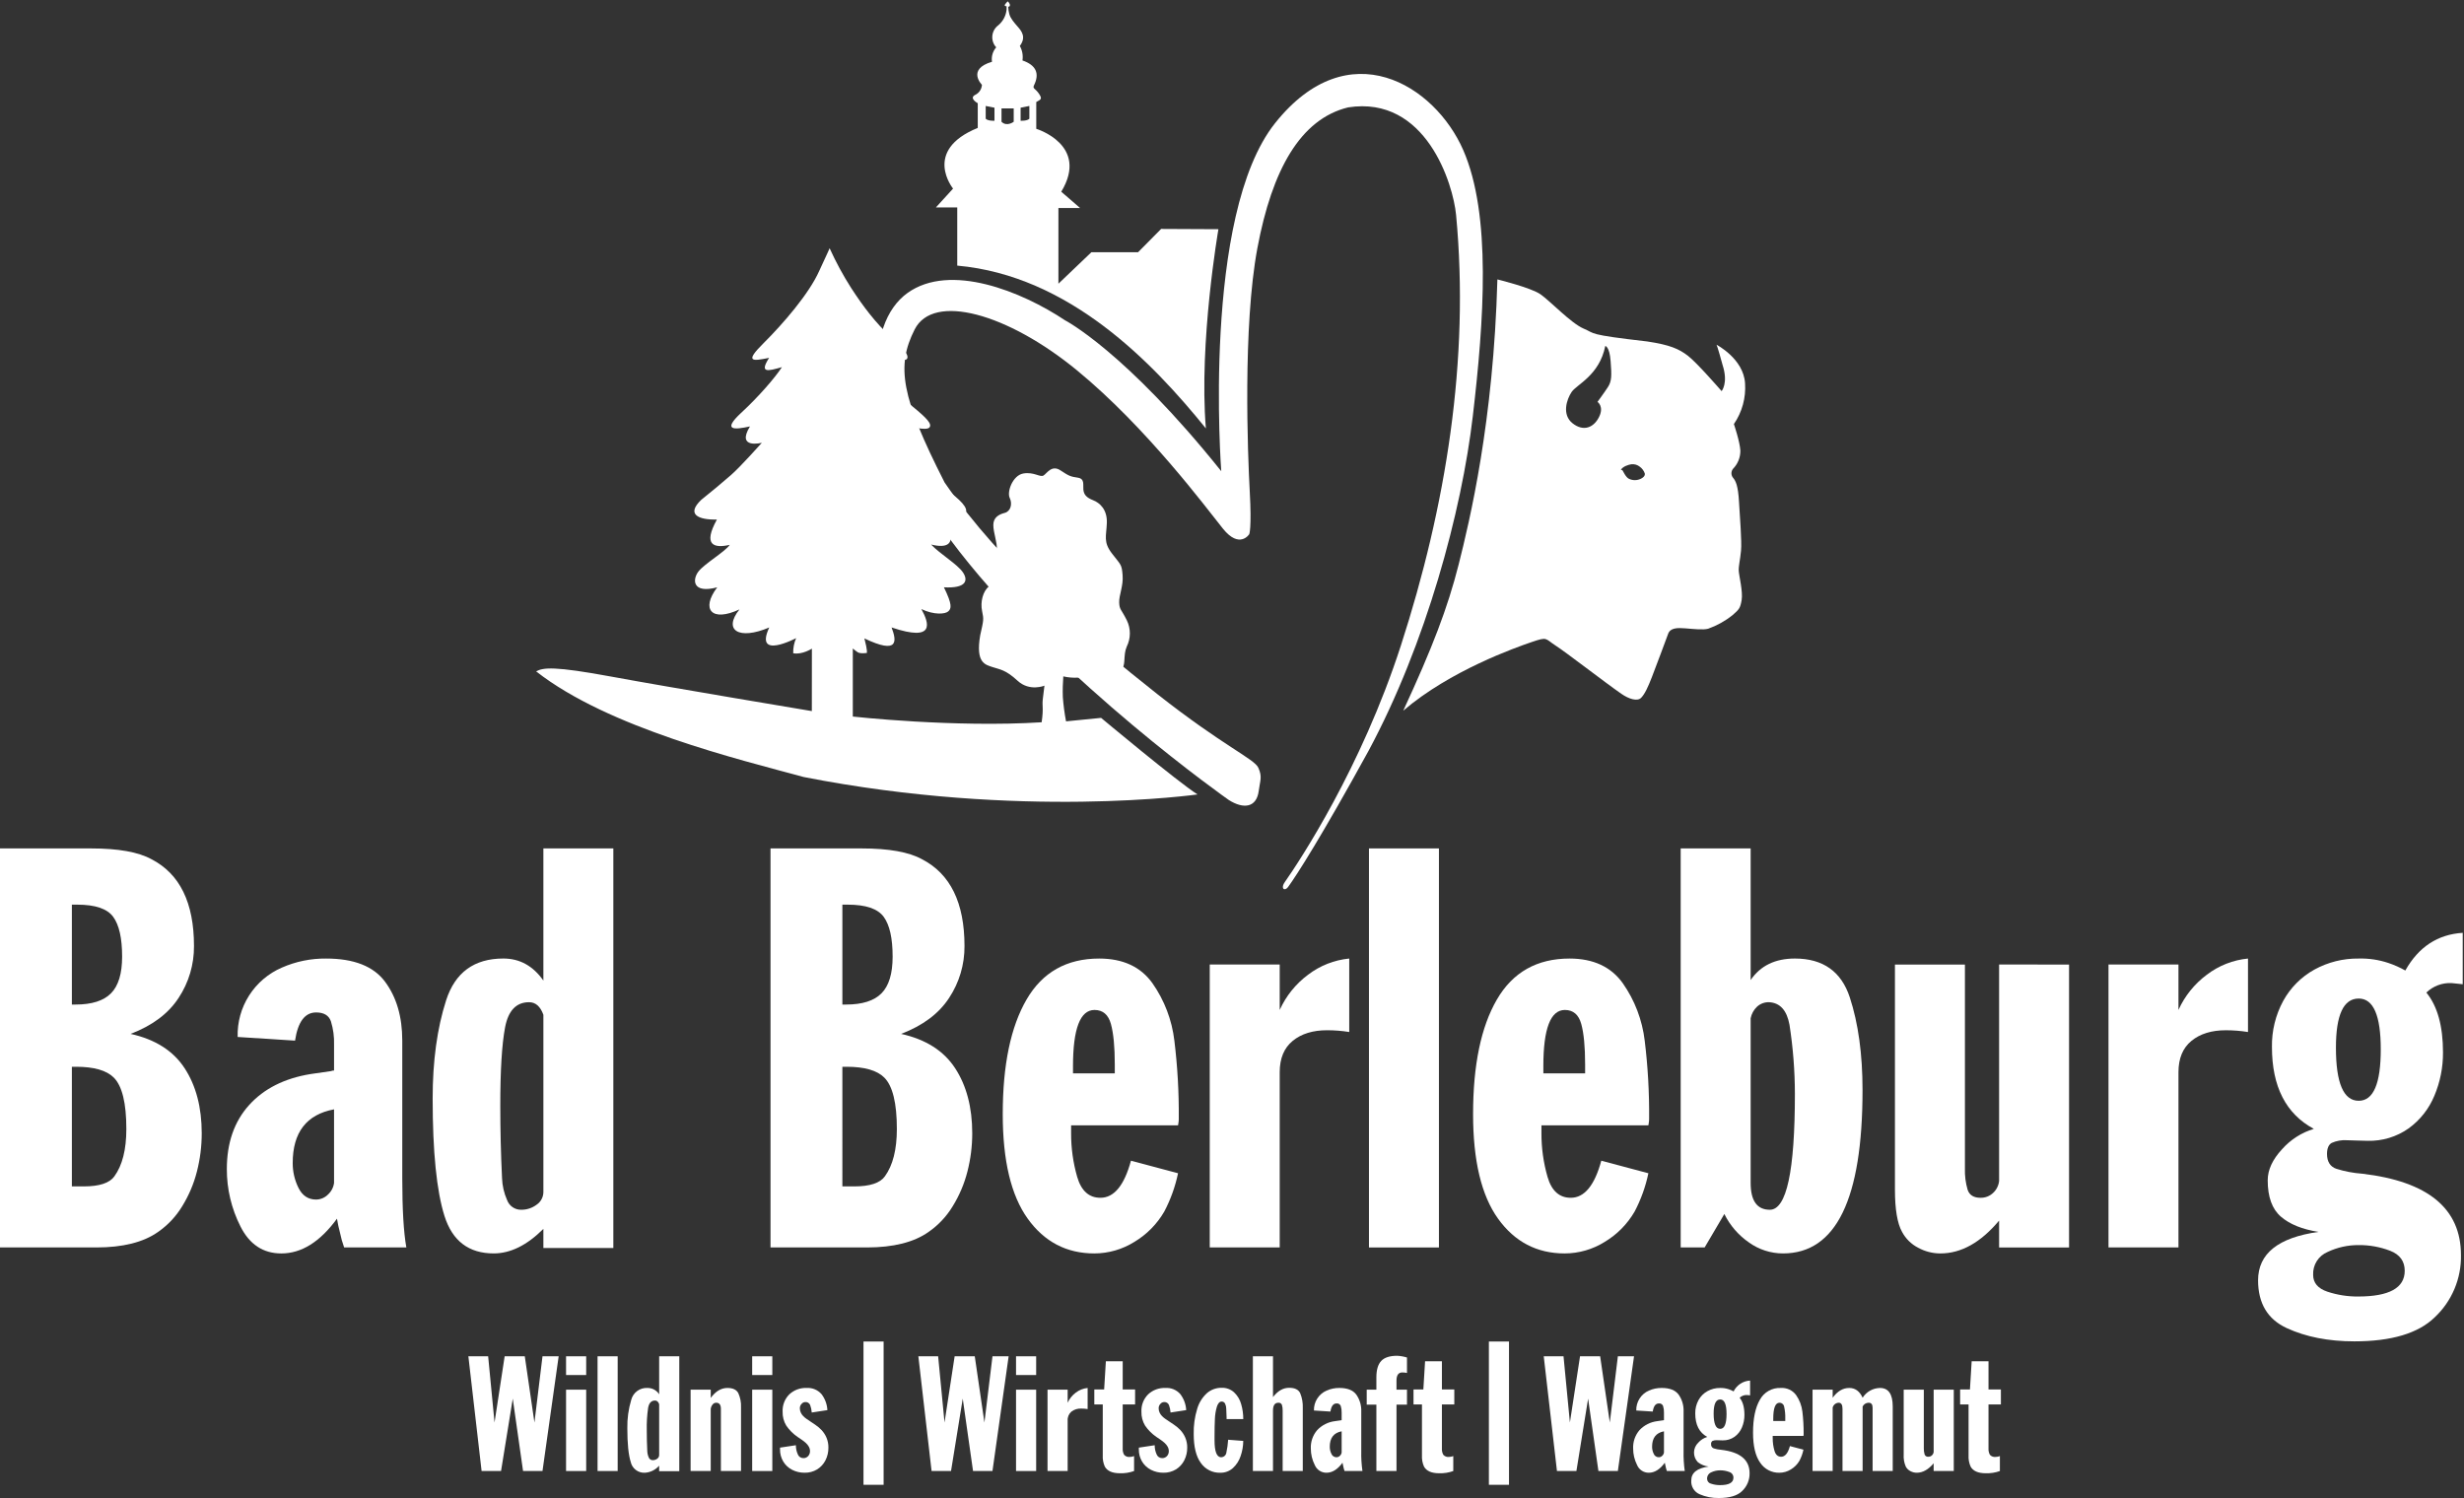 <svg width="906" height="551" viewBox="0 0 906 551" fill="none" xmlns="http://www.w3.org/2000/svg">
<rect x="0" y="0" width="906" height="551" fill="#333333" stroke="none"/>
<g clip-path="url(#clip0_515_52)">
<path d="M462.833 290.82C462.033 296.958 457.327 297.648 451.826 294.181C451.826 294.181 390.48 251.142 352.734 202.772C314.988 154.402 318.068 118.897 333.721 107.71C349.374 96.523 375.661 107.153 391.6 117.777C391.6 117.777 413.688 129.102 449.055 173.277C449.055 173.277 441.829 79.192 468.855 45.269C495.881 11.346 527.568 31.289 538.007 55.15C548.446 79.011 545.647 117.962 541.548 153.005C537.449 188.048 524.398 236.694 503.148 276.205C485.754 307.877 476.776 321.835 473.691 326.072C472.709 327.431 471.971 326.863 471.971 326.863C471.971 326.863 471.148 326.173 472.428 324.346C477.796 316.679 500.515 282.432 515.08 237.439C531.667 186.181 540.428 132.31 535.394 79.013C534.337 67.813 524.394 35.013 495.694 39.489C478.173 43.774 467.734 62.368 462.329 91.278C456.924 120.188 458.788 167.167 459.529 180.778C460.27 194.389 459.343 196.431 459.343 196.431C459.343 196.431 455.801 202.031 449.653 194.382C443.505 186.733 421.682 157.289 396.058 136.226C370.434 115.163 343.17 107.645 336.326 121.131C329.482 134.617 331.292 145.921 347.326 177.423C368.203 207.804 400.82 235.764 425.426 255.15C450.032 274.536 461.212 279.006 462.704 282.361C464.196 285.716 463.33 286.975 462.831 290.819" fill="white"/>
<path d="M404.864 263.98C404.864 263.98 433.015 287.496 440.316 292.131C440.316 292.131 375.29 301.391 295.472 285.717C271.956 279.303 223.672 267.717 197.129 246.873C199.8 245.45 203.723 244.914 224.929 248.832C246.135 252.75 298.508 261.485 298.508 261.485L298.529 238.516C298.529 238.516 294.95 240.842 291.658 240.216C291.601 238.304 291.969 236.404 292.736 234.652C292.736 234.652 277.179 242.882 282.855 230.733C271.668 235.501 265.764 231.758 271.896 224.091C261.675 228.859 257.596 224.091 263.719 215.973C254.464 218.41 254.581 213.073 256.795 210.181C259.009 207.289 266.671 202.854 268.317 200.353C262.583 201.659 258.324 200.581 263.607 191.045C256.795 191.209 252.197 189.165 257.873 183.776C262.02 180.484 265.423 177.585 268.773 174.691C272.123 171.797 280.13 162.819 280.13 162.819C280.13 162.819 270.594 165.262 275.76 156.803C269.85 158.109 265.539 158.337 272.46 151.865C278.879 145.965 285.06 138.804 287.507 135.002C282.229 136.536 279.16 137.275 282.797 131.593C276.606 132.841 273.654 133.239 280.748 126.199C287.842 119.159 297.5 108.03 301.248 99.572C304.54 92.531 305.048 91.284 305.048 91.284C307.333 96.328 309.973 101.204 312.948 105.875C317.488 112.857 322.033 118.82 327.539 123.875C333.045 128.93 334.123 130.687 333.555 131.875C332.987 133.063 327.821 131.705 327.821 131.705C327.821 131.705 334.121 139.372 322.995 135.172C326.802 140.051 330.381 145.272 335.605 149.534C340.829 153.796 342.815 155.953 341.732 157.201C340.649 158.449 334.638 156.861 334.638 156.861C334.638 156.861 340.771 164.921 330.263 162.935C336.114 169.349 343.494 176.618 348.092 180.08C352.69 183.542 356.492 186.839 354.909 188.936C353.326 191.033 347.072 191.036 347.072 191.036C347.072 191.036 355.132 203.354 342.357 200.236C345.766 203.815 352.01 207.452 354.057 210.462C356.104 213.472 355.252 216.419 347.075 215.968C350.255 222.44 349.799 223.805 348.663 224.824C347.527 225.843 343.497 226.188 338.782 223.974C341.623 229.082 344.012 236.181 327.828 230.728C329.697 235.666 330.546 240.828 317.828 234.758C319.081 239.473 318.728 240.099 318.728 240.099C318.728 240.099 316.355 240.499 315.335 239.818C314.716 239.404 314.127 238.948 313.572 238.453V263.493C313.572 263.493 350.93 267.634 383.01 265.593C383.81 259.975 383.068 259.806 383.467 256.793C383.866 253.78 384.035 252.136 384.035 252.136C384.035 252.136 378.582 254.409 374.154 250.32C369.726 246.231 367.74 246.231 365.016 245.32C362.292 244.409 358.655 243.844 360.416 233.62C361.669 227.944 361.781 227.886 361.101 224.647C360.421 221.408 361.382 217.384 363.655 215.621C365.928 213.858 366.889 211.931 365.928 209.605C364.967 207.279 365.471 204.949 366.496 201.821C366.777 199.835 365.243 195.874 365.243 193.06C365.243 190.246 367.287 189.16 369.448 188.595C371.609 188.03 372.342 185.295 371.264 183.084C370.186 180.873 372.342 174.796 376.264 174.116C380.186 173.436 382.45 175.645 383.703 174.854C384.956 174.063 386.708 170.824 389.947 172.98C393.186 175.136 393.696 175.252 396.303 175.651C398.91 176.05 398.177 178.205 398.347 180.021C398.517 181.837 399.43 182.973 401.926 183.939C404.422 184.905 407.151 187.401 406.981 192.286C406.811 197.171 405.563 199.268 408.908 203.586C412.253 207.904 412.434 207.504 412.773 211.476C413.112 215.448 411.408 218.862 411.52 221.585C411.632 224.308 412.258 223.91 414.361 228.169C415.083 229.667 415.452 231.31 415.442 232.973C415.432 234.635 415.043 236.274 414.303 237.763C413.565 239.526 413.565 240.774 413.395 243.216C413.225 245.658 412.317 247.474 409.365 247.474C406.413 247.474 406.641 246.168 403.291 247.134C399.941 248.1 399.542 249.008 396.42 249.178C394.591 249.288 392.757 249.134 390.972 248.721C390.77 251.254 390.711 253.796 390.797 256.335C391.024 259.328 391.418 262.306 391.978 265.255L404.864 263.98Z" fill="white"/>
<path d="M596.172 255.14C589.896 250.765 575.948 239.949 571.992 237.395C568.036 234.841 569.125 234.061 563.237 236.078C557.349 238.095 533.249 246.538 515.966 261.336C526.585 238.399 532.319 223.521 536.344 207.561C540.369 191.601 549.167 155.087 550.584 102.751C550.584 102.751 562.897 105.756 566.438 108.225C569.979 110.694 577.71 118.897 582.238 120.809C586.766 122.721 583.401 122.997 605.674 125.561C614.015 126.82 617.281 128.261 620.636 130.823C623.991 133.385 633.029 143.823 633.029 143.823C633.029 143.823 635.546 140.887 633.401 134.271C631.49 127.278 631.166 126.771 631.166 126.771C631.166 126.771 641.09 131.895 641.647 140.937C642.011 146.256 640.566 151.542 637.547 155.937C637.547 155.937 639.74 162.367 639.926 165.723C639.945 168.214 638.973 170.611 637.226 172.387C636.832 172.871 636.625 173.48 636.642 174.104C636.658 174.727 636.897 175.324 637.316 175.787C638.203 176.86 639.089 178.633 639.416 184.41C639.743 190.187 640.488 198.995 640.165 202.489C639.842 205.983 639.23 208.128 639.326 209.901C639.422 211.674 640.908 217.632 640.399 220.615C639.89 223.598 639.512 224.066 637.043 226.206C634.36 228.356 631.336 230.041 628.096 231.191C626.227 231.706 622.596 231.291 619.659 231.053C616.722 230.815 614.159 230.867 613.367 233.06C612.575 235.253 608.849 245.219 607.404 248.946C605.959 252.673 604.797 255.19 603.443 256.592C602.089 257.994 599.01 257.107 596.18 255.137M595.968 172.786C596.084 172.756 596.207 172.76 596.322 172.796C596.436 172.833 596.538 172.901 596.616 172.993C596.828 173.306 597.789 175.542 599.011 176.093C599.674 176.398 600.394 176.556 601.124 176.556C601.853 176.556 602.574 176.398 603.237 176.093C604.692 175.393 604.867 174.659 604.793 174.134C604.457 173.13 603.817 172.256 602.961 171.634C602.524 171.278 602.02 171.014 601.479 170.858C600.938 170.702 600.371 170.657 599.812 170.726C598.819 170.864 596.685 171.512 595.968 172.791M577.884 144.13C575.999 146.93 574.247 152.519 578.234 155.663C582.221 158.807 585.991 157.272 587.95 153.363C589.909 149.454 587.387 147.772 587.387 147.772C587.387 147.772 589.835 144.485 591.231 142.319C592.627 140.153 592.631 138.124 592.213 132.741C591.795 127.358 590.254 127.219 590.254 127.219C588.088 138.056 579.773 141.337 577.883 144.135" fill="white"/>
<path d="M448.009 84.284C448.009 84.284 440.777 125.836 443.395 157.54C423.845 133.376 393.22 101.365 351.975 97.67V76.277H344.128L350.436 69.353C350.436 69.353 339.047 55.346 359.515 47.037V37.958C359.515 37.958 356.133 36.11 358.596 34.878C359.299 34.537 359.897 34.014 360.329 33.363C360.761 32.712 361.012 31.958 361.054 31.178C361.054 31.178 355.362 25.486 364.754 22.715C364.608 21.771 364.671 20.806 364.938 19.889C365.205 18.971 365.67 18.124 366.299 17.405C365.779 16.841 365.384 16.174 365.139 15.447C364.893 14.721 364.803 13.951 364.874 13.187C364.945 12.424 365.176 11.684 365.551 11.015C365.927 10.346 366.438 9.763 367.053 9.305C368.798 7.853 369.899 5.771 370.117 3.512V2.296C370.117 2.296 369.108 2.338 369.528 1.664C369.812 1.231 370.152 0.837 370.537 0.491C370.87 0.775 371.129 1.135 371.291 1.542C371.418 2.042 371.291 2.381 370.999 2.423L370.707 2.466C370.74 3.387 370.881 4.301 371.126 5.19C371.545 6.79 372.931 8.344 374.275 9.89C375.619 11.436 377.424 13.665 374.987 16.899C375.898 18.517 376.238 20.395 375.953 22.23C380.992 23.95 382.33 27.056 380.19 31.378C379.606 32.678 380.609 32.387 382.038 34.484C383.467 36.581 382.5 36.624 381.029 37.51V47.37C381.029 47.37 400.629 53.29 390.22 70.499L397.149 76.499H389.174V104.326L401.301 92.746H418.462L426.941 84.182L448.009 84.284ZM362.441 43.666C363.317 44.537 365.664 44.404 365.664 44.404V39.604C364.289 39.338 362.441 38.967 362.441 38.967V43.666ZM378.492 38.966C378.492 38.966 376.644 39.337 375.274 39.603V44.403C375.274 44.403 377.621 44.536 378.492 43.665V38.966ZM368.25 44.775C370.204 46.729 372.737 44.775 372.737 44.775V39.866H368.25V44.775Z" fill="white"/>
<path d="M0 458.713V311.984H33.44C43.475 311.984 50.895 313.308 55.698 315.956C66.115 321.329 71.326 331.963 71.329 347.856C71.384 354.652 69.409 361.309 65.658 366.976C61.883 372.742 56.001 377.145 48.014 380.186C57.081 382.193 63.705 386.401 67.888 392.812C72.071 399.223 74.166 407.189 74.175 416.712C74.179 421.468 73.584 426.205 72.402 430.812C71.255 435.326 69.423 439.638 66.97 443.597C64.712 447.328 61.69 450.54 58.103 453.021C52.73 456.818 45.169 458.715 35.421 458.713H0ZM26.426 369.396H27.769C33.748 369.396 38.098 368.017 40.82 365.26C43.542 362.503 44.903 358.009 44.903 351.779C44.903 345.014 43.811 340.137 41.627 337.146C39.443 334.155 35.036 332.66 28.407 332.66H26.426V369.396ZM26.426 436.264H30.833C36.557 436.264 40.298 435.029 42.057 432.558C44.99 428.513 46.457 422.713 46.457 415.158C46.457 405.633 44.917 399.33 41.838 396.251C39.189 393.602 34.569 392.276 27.98 392.274H26.426V436.264Z" fill="white"/>
<path d="M149.416 458.713H126.537C125.896 456.937 125.384 455.116 125.006 453.266C124.552 451.576 124.185 449.864 123.906 448.137C117.678 456.659 110.857 460.919 103.443 460.917C96.748 460.917 91.736 457.599 88.406 450.962C85.101 444.432 83.387 437.213 83.406 429.894C83.406 420.267 86.128 412.43 91.572 406.383C97.016 400.336 104.572 396.523 114.238 394.946L121.703 393.874C122.057 393.715 122.442 393.641 122.829 393.656V384.156C122.924 381.241 122.533 378.331 121.672 375.544C120.902 373.378 119.086 372.297 116.224 372.3C112.104 372.3 109.526 375.755 108.488 382.664L87.383 381.315C87.227 375.926 88.692 370.615 91.589 366.069C94.485 361.522 98.68 357.95 103.63 355.815C108.764 353.555 114.322 352.418 119.93 352.481C130.135 352.481 137.349 355.318 141.572 360.992C145.796 366.666 147.909 373.873 147.912 382.612V433.201C147.912 444.627 148.412 453.131 149.412 458.713M122.827 407.932C112.694 409.827 107.627 416.411 107.627 427.684C107.614 430.849 108.341 433.973 109.751 436.806C111.163 439.668 113.321 441.101 116.223 441.106C117.857 441.095 119.421 440.439 120.572 439.28C121.813 438.161 122.613 436.636 122.829 434.98L122.827 407.932Z" fill="white"/>
<path d="M225.523 458.925H199.799V451.885C193.783 457.901 187.696 460.91 181.539 460.911C172.37 460.911 166.336 456.327 163.439 447.16C160.542 437.993 159.09 423.581 159.085 403.924C159.085 390.14 160.733 378.119 164.028 367.862C167.323 357.605 174.341 352.474 185.08 352.47C191.096 352.47 196.002 355.174 199.798 360.583V311.978H225.523V458.925ZM199.798 373.155C198.688 370.076 196.934 368.536 194.536 368.536C189.811 368.536 186.866 371.642 185.701 377.854C184.536 384.066 183.954 393.636 183.954 406.563C183.954 415.515 184.168 424.394 184.596 433.201C184.69 435.99 185.319 438.735 186.449 441.287C186.835 442.347 187.541 443.26 188.47 443.899C189.398 444.539 190.503 444.873 191.631 444.855C193.674 444.879 195.667 444.228 197.302 443.002C198.078 442.478 198.713 441.769 199.149 440.94C199.585 440.111 199.81 439.187 199.802 438.25V373.155H199.798Z" fill="white"/>
<path d="M283.312 458.713V311.984H316.753C326.788 311.984 334.207 313.308 339.01 315.956C349.428 321.329 354.638 331.963 354.641 347.856C354.696 354.652 352.722 361.309 348.971 366.976C345.195 372.742 339.314 377.145 331.326 380.186C340.393 382.193 347.018 386.401 351.201 392.812C355.383 399.223 357.479 407.189 357.488 416.712C357.492 421.468 356.896 426.205 355.714 430.812C354.567 435.326 352.736 439.638 350.283 443.597C348.024 447.328 345.003 450.54 341.415 453.021C336.042 456.818 328.482 458.715 318.734 458.713H283.312ZM309.738 369.396H311.081C317.06 369.396 321.41 368.017 324.132 365.26C326.854 362.503 328.215 358.009 328.215 351.779C328.215 345.014 327.123 340.137 324.939 337.146C322.755 334.155 318.351 332.66 311.725 332.66H309.738V369.396ZM309.738 436.264H314.145C319.869 436.264 323.611 435.029 325.369 432.558C328.303 428.513 329.77 422.713 329.77 415.158C329.77 405.633 328.23 399.33 325.15 396.251C322.501 393.602 317.882 392.276 311.292 392.274H309.736L309.738 436.264Z" fill="white"/>
<path d="M415.848 426.813L433.157 431.433C432.138 436.335 430.438 441.071 428.108 445.503C425.447 450.101 421.659 453.945 417.101 456.674C412.687 459.433 407.589 460.903 402.383 460.916C392.178 460.916 384.014 456.656 377.89 448.136C371.766 439.616 368.704 426.797 368.705 409.679C368.705 391.632 371.623 377.588 377.46 367.548C383.297 357.508 392.197 352.485 404.16 352.48C412.893 352.48 419.419 355.498 423.736 361.533C428.146 367.815 430.923 375.095 431.817 382.718C432.975 392.234 433.514 401.814 433.431 411.4C433.436 411.877 433.399 412.353 433.32 412.823C433.251 413.237 433.198 413.566 433.161 413.816H393.84V416.716C393.822 422.139 394.573 427.538 396.07 432.751C397.557 437.891 400.41 440.458 404.629 440.451C409.641 440.451 413.381 435.904 415.848 426.811M394.541 394.694H409.901V391.418C409.901 384.935 409.427 379.976 408.478 376.541C407.529 373.106 405.515 371.387 402.436 371.386C397.174 371.386 394.541 378.278 394.536 392.061L394.541 394.694Z" fill="white"/>
<path d="M444.818 458.713V354.678H470.543V371.378C472.858 366.246 476.446 361.79 480.966 358.433C485.359 355.073 490.605 353.009 496.109 352.476V379.491C493.41 379.059 490.682 378.843 487.948 378.844C482.718 378.844 478.511 380.144 475.327 382.744C472.143 385.344 470.549 389.182 470.543 394.259V458.712L444.818 458.713Z" fill="white"/>
<path d="M529.086 311.984H503.361V458.719H529.086V311.984Z" fill="white"/>
<path d="M588.791 426.813L606.1 431.433C605.08 436.335 603.381 441.071 601.051 445.503C598.39 450.102 594.601 453.947 590.041 456.674C585.626 459.433 580.528 460.903 575.323 460.916C565.118 460.916 556.954 456.656 550.83 448.136C544.706 439.616 541.644 426.797 541.645 409.679C541.645 391.632 544.563 377.588 550.4 367.548C556.236 357.508 565.136 352.485 577.1 352.48C585.833 352.48 592.358 355.498 596.676 361.533C601.085 367.815 603.862 375.095 604.757 382.718C605.917 392.233 606.456 401.814 606.371 411.4C606.376 411.877 606.338 412.353 606.26 412.823C606.191 413.237 606.143 413.566 606.101 413.816H566.783V416.716C566.765 422.139 567.515 427.538 569.013 432.751C570.499 437.891 573.352 440.458 577.572 440.451C582.584 440.451 586.323 435.904 588.791 426.811M567.491 394.694H582.841V391.418C582.841 384.935 582.368 379.976 581.423 376.541C580.477 373.106 578.463 371.387 575.381 371.386C570.114 371.386 567.481 378.278 567.481 392.061L567.491 394.694Z" fill="white"/>
<path d="M617.979 458.713V311.984H643.704V360.375C647.304 355.108 652.727 352.475 659.973 352.475C670.306 352.475 677.035 357.236 680.16 366.758C683.284 376.28 684.845 387.65 684.843 400.867C684.843 440.896 675.103 460.911 655.625 460.913C651.079 460.914 646.649 459.476 642.972 456.804C639.162 454.15 636.086 450.576 634.031 446.413L626.789 458.713H617.979ZM643.704 374.445V434.974C643.704 441.563 646.058 444.857 650.766 444.855C656.909 444.855 659.978 430.624 659.973 402.161C659.955 393.69 659.293 385.232 657.992 376.861C657.025 371.528 654.528 368.752 650.5 368.535C648.86 368.479 647.265 369.068 646.056 370.176C644.848 371.32 644.026 372.812 643.704 374.445Z" fill="white"/>
<path d="M760.783 354.683V458.718H735.059V448.837C728.325 456.891 721.127 460.917 713.465 460.916C710.592 460.914 707.766 460.185 705.251 458.798C702.76 457.508 700.718 455.494 699.395 453.021C697.637 449.91 696.759 444.701 696.761 437.395V354.683H722.491V429.659C722.407 432.309 722.743 434.955 723.484 437.501C724.142 439.471 725.726 440.455 728.236 440.453C729.939 440.486 731.587 439.851 732.829 438.685C734.082 437.535 734.874 435.969 735.059 434.278V354.678L760.783 354.683Z" fill="white"/>
<path d="M775.284 458.713V354.678H801.009V371.378C803.324 366.246 806.912 361.79 811.432 358.433C815.825 355.074 821.07 353.012 826.574 352.48V379.495C823.875 379.063 821.146 378.847 818.413 378.848C813.183 378.848 808.976 380.148 805.792 382.748C802.608 385.348 801.014 389.185 801.009 394.259V458.712L775.284 458.713Z" fill="white"/>
<path d="M850.797 415.116C840.523 409.605 835.385 399.568 835.383 385.005C835.279 379.097 836.704 373.263 839.519 368.068C842.166 363.225 846.134 359.233 850.961 356.557C855.958 353.806 861.584 352.4 867.288 352.479C870.999 352.379 874.698 352.933 878.217 354.114C880.369 354.839 882.447 355.765 884.424 356.88C889.291 348.213 896.326 343.594 905.529 343.022V361.929C905.348 361.929 904.669 361.855 903.49 361.711C902.311 361.567 901.61 361.499 901.39 361.499C899.695 361.422 898.002 361.692 896.414 362.292C894.827 362.892 893.378 363.809 892.157 364.987C896.235 369.962 898.276 377.295 898.279 386.987C898.315 392.458 897.237 397.88 895.109 402.921C893.126 407.731 889.842 411.893 885.626 414.942C881.226 418.041 875.944 419.641 870.563 419.503C869.56 419.503 868.199 419.468 866.48 419.397C864.765 419.323 863.56 419.286 862.885 419.286C860.999 419.165 859.11 419.498 857.379 420.258C856.216 420.9 855.632 422.265 855.632 424.341C855.632 427.171 856.777 428.99 859.067 429.799C862.158 430.76 865.348 431.364 868.576 431.599C892.776 434.429 904.878 444.407 904.883 461.534C904.962 465.815 904.142 470.064 902.475 474.008C900.809 477.952 898.334 481.502 895.209 484.429C889.151 490.307 879.314 493.245 865.698 493.243C856.165 493.243 847.879 491.622 840.839 488.38C833.8 485.138 830.282 479.271 830.284 470.78C830.284 460.995 837.695 455.066 852.515 452.993C846.537 452.06 841.926 450.196 838.684 447.402C835.442 444.608 833.823 440.148 833.826 434.022C833.826 430.194 835.58 426.389 839.088 422.606C842.218 419.067 846.273 416.47 850.796 415.106M850.53 468.806C850.53 471.739 852.275 473.798 855.765 474.981C859.412 476.189 863.233 476.788 867.074 476.754C878.495 476.754 884.205 473.602 884.203 467.298C884.203 463.788 882.423 461.337 878.862 459.944C875.17 458.522 871.243 457.81 867.287 457.844C863.332 457.817 859.421 458.681 855.845 460.372C854.2 461.06 852.807 462.239 851.856 463.748C850.904 465.256 850.442 467.022 850.53 468.803M858.909 385.231C858.909 398.266 861.702 404.783 867.287 404.781C872.693 404.781 875.395 398.479 875.395 385.874C875.395 373.418 872.693 367.188 867.287 367.185C861.701 367.185 858.909 373.2 858.909 385.231Z" fill="white"/>
<path d="M205.419 498.741L199.472 540.925H192.325L188.54 514.303L184.234 540.925H177.082L172.218 498.741H179.49L181.837 523.09L185.559 498.741H192.959L196.511 523.09L199.474 498.741H205.419Z" fill="white"/>
<path d="M208.139 498.742H215.539V505.629H208.139V498.742ZM208.139 511.018H215.539V540.927H208.139V511.018Z" fill="white"/>
<path d="M227.116 498.742H219.72V540.926H227.116V498.742Z" fill="white"/>
<path d="M249.766 540.985H242.366V538.962C241.709 539.725 240.906 540.348 240.004 540.794C239.102 541.241 238.12 541.502 237.115 541.562C235.92 541.623 234.743 541.26 233.791 540.535C232.839 539.811 232.174 538.773 231.915 537.606C231.082 534.973 230.666 530.829 230.667 525.176C230.603 521.669 231.081 518.173 232.085 514.812C232.411 513.479 233.197 512.304 234.304 511.494C235.411 510.684 236.769 510.291 238.138 510.384C238.983 510.381 239.815 510.593 240.556 511.001C241.296 511.409 241.921 511.999 242.37 512.715V498.742H249.77L249.766 540.985ZM242.366 516.328C242.047 515.441 241.543 515.001 240.853 515.001C239.494 515.001 238.648 515.893 238.315 517.677C237.916 520.41 237.749 523.172 237.815 525.933C237.815 528.508 237.877 531.061 238.001 533.59C238.028 534.391 238.208 535.18 238.531 535.914C238.642 536.219 238.845 536.482 239.113 536.665C239.38 536.849 239.698 536.945 240.023 536.939C240.61 536.946 241.183 536.76 241.653 536.408C241.875 536.257 242.057 536.053 242.182 535.815C242.307 535.577 242.372 535.312 242.37 535.043V516.327L242.366 516.328Z" fill="white"/>
<path d="M253.934 540.924V511.017H261.334V514.043C263.123 511.601 265.171 510.382 267.477 510.385C269.477 510.385 270.806 511.017 271.47 512.285C272.208 513.907 272.551 515.682 272.47 517.462V540.924H265.07V518.089C265.07 516.576 264.498 515.818 263.355 515.817C263.089 515.815 262.827 515.876 262.591 515.996C262.354 516.116 262.15 516.291 261.996 516.507C261.635 516.965 261.406 517.511 261.332 518.089V540.924H253.934Z" fill="white"/>
<path d="M276.574 498.742H283.974V505.629H276.574V498.742ZM276.574 511.018H283.974V540.927H276.574V511.018Z" fill="white"/>
<path d="M286.811 532.324L292.646 531.442C292.631 532.564 292.858 533.675 293.31 534.702C293.454 535.133 293.73 535.508 294.099 535.774C294.467 536.04 294.91 536.183 295.365 536.183C295.702 536.198 296.038 536.138 296.349 536.008C296.661 535.877 296.939 535.68 297.165 535.429C297.604 534.942 297.843 534.306 297.834 533.65C297.841 533.067 297.695 532.492 297.409 531.983C297.112 531.457 296.73 530.984 296.278 530.583C295.786 530.143 295.264 529.736 294.717 529.367C294.149 528.99 293.671 528.667 293.278 528.396C291.646 527.279 290.234 525.869 289.115 524.239C288.179 522.694 287.71 520.911 287.766 519.105C287.709 517.931 287.899 516.758 288.322 515.662C288.745 514.566 289.393 513.57 290.224 512.739C291.073 511.946 292.07 511.33 293.158 510.925C294.246 510.521 295.404 510.336 296.564 510.381C297.581 510.311 298.601 510.474 299.546 510.858C300.491 511.242 301.336 511.836 302.017 512.595C303.344 514.301 304.115 516.373 304.226 518.531L298.47 519.413C298.415 518.465 298.216 517.531 297.881 516.642C297.734 516.291 297.477 515.996 297.149 515.803C296.821 515.61 296.439 515.527 296.06 515.569C295.804 515.582 295.553 515.648 295.324 515.764C295.096 515.881 294.894 516.044 294.733 516.244C294.321 516.671 294.094 517.244 294.101 517.837C294.094 518.387 294.21 518.931 294.441 519.43C294.66 519.906 294.96 520.341 295.328 520.715C295.692 521.091 296.093 521.431 296.523 521.729C296.958 522.029 297.436 522.35 297.962 522.701C298.262 522.901 298.849 523.296 299.735 523.89C300.6 524.469 301.397 525.142 302.114 525.897C302.855 526.7 303.453 527.625 303.882 528.631C304.377 529.797 304.622 531.054 304.599 532.321C304.622 533.945 304.25 535.55 303.516 536.999C302.824 538.37 301.766 539.523 300.458 540.328C299.076 541.163 297.485 541.589 295.871 541.554C294.274 541.577 292.695 541.211 291.271 540.487C289.921 539.803 288.791 538.752 288.011 537.455C287.198 536.097 286.782 534.538 286.811 532.955V532.324Z" fill="white"/>
<path d="M324.901 493.305H317.505V545.992H324.901V493.305Z" fill="white"/>
<path d="M370.873 498.741L364.926 540.925H357.782L353.996 514.303L349.69 540.925H342.538L337.674 498.741H344.948L347.295 523.09L351.017 498.741H358.417L361.969 523.09L364.932 498.741H370.873Z" fill="white"/>
<path d="M373.59 498.742H380.99V505.629H373.59V498.742ZM373.59 511.018H380.99V540.927H373.59V511.018Z" fill="white"/>
<path d="M385.17 540.924V511.017H392.57V515.817C393.235 514.342 394.266 513.061 395.565 512.095C396.828 511.13 398.336 510.537 399.919 510.385V518.147C399.143 518.024 398.358 517.962 397.572 517.962C396.269 517.9 394.986 518.296 393.946 519.082C393.476 519.49 393.107 520.002 392.869 520.577C392.63 521.152 392.528 521.774 392.571 522.395V540.924H385.17Z" fill="white"/>
<path d="M412.812 516.439V532.633C412.761 533.439 412.938 534.243 413.322 534.953C413.586 535.252 413.92 535.48 414.295 535.618C414.67 535.755 415.072 535.797 415.467 535.739C415.992 535.734 416.51 535.629 416.996 535.431V540.931C415.333 541.526 413.574 541.803 411.809 541.749C409 541.749 407.142 540.931 406.234 539.296C405.651 537.98 405.393 536.544 405.48 535.107V516.439H402.374V510.939H405.99L406.622 500.575H412.813V510.939H417.369V516.439H412.812Z" fill="white"/>
<path d="M418.744 532.324L424.579 531.442C424.564 532.564 424.79 533.675 425.243 534.702C425.386 535.133 425.662 535.508 426.031 535.774C426.4 536.04 426.843 536.183 427.298 536.183C427.634 536.197 427.97 536.137 428.281 536.006C428.593 535.876 428.871 535.679 429.098 535.429C429.537 534.942 429.776 534.306 429.767 533.65C429.774 533.067 429.627 532.492 429.342 531.983C429.045 531.457 428.662 530.984 428.211 530.583C427.718 530.143 427.197 529.736 426.65 529.367C426.082 528.99 425.604 528.667 425.211 528.396C423.578 527.279 422.167 525.869 421.048 524.239C420.111 522.694 419.643 520.911 419.699 519.105C419.642 517.931 419.831 516.758 420.255 515.662C420.678 514.566 421.326 513.57 422.157 512.739C423.005 511.946 424.002 511.33 425.09 510.925C426.179 510.521 427.336 510.336 428.497 510.381C429.514 510.311 430.534 510.474 431.479 510.858C432.424 511.242 433.269 511.836 433.95 512.595C435.276 514.301 436.047 516.373 436.159 518.531L430.403 519.413C430.347 518.465 430.149 517.531 429.814 516.642C429.666 516.291 429.409 515.997 429.081 515.804C428.753 515.611 428.371 515.528 427.993 515.569C427.736 515.582 427.486 515.648 427.257 515.765C427.028 515.881 426.827 516.044 426.666 516.244C426.254 516.671 426.027 517.244 426.034 517.837C426.026 518.387 426.143 518.931 426.374 519.43C426.592 519.906 426.892 520.341 427.261 520.715C427.625 521.091 428.025 521.431 428.456 521.729C428.891 522.029 429.369 522.35 429.895 522.701C430.195 522.901 430.782 523.296 431.668 523.89C432.532 524.469 433.33 525.142 434.047 525.897C434.788 526.7 435.386 527.625 435.815 528.631C436.31 529.797 436.554 531.054 436.532 532.321C436.554 533.945 436.183 535.55 435.449 536.999C434.757 538.37 433.698 539.523 432.391 540.328C431.009 541.163 429.418 541.589 427.804 541.554C426.206 541.577 424.628 541.211 423.204 540.487C421.853 539.802 420.722 538.751 419.939 537.455C419.129 536.095 418.716 534.537 418.744 532.955V532.324Z" fill="white"/>
<path d="M451.582 529.426L457.141 529.856C457.121 531.749 456.795 533.626 456.175 535.415C455.623 537.11 454.645 538.635 453.334 539.843C452.053 540.992 450.382 541.608 448.662 541.563C447.276 541.601 445.902 541.295 444.663 540.672C443.424 540.05 442.358 539.13 441.562 537.995C439.804 535.616 438.925 532.059 438.923 527.323C438.851 524.176 439.286 521.039 440.213 518.031C440.859 515.812 442.107 513.814 443.818 512.26C445.31 510.988 447.213 510.299 449.175 510.322C450.868 510.262 452.518 510.864 453.775 512C455.013 513.171 455.907 514.658 456.361 516.3C456.889 518.096 457.152 519.96 457.142 521.833H451.009V521.201L450.887 518.036C450.889 517.41 450.753 516.792 450.487 516.226C450.389 515.973 450.217 515.757 449.993 515.605C449.769 515.453 449.504 515.374 449.234 515.377C448.434 515.377 447.834 516.019 447.434 517.294C447.005 518.764 446.761 520.282 446.707 521.812C446.621 523.545 446.579 525.705 446.58 528.29V529.673C446.58 533.708 447.362 535.772 448.927 535.864C449.423 535.877 449.906 535.702 450.279 535.374C450.652 535.047 450.888 534.59 450.939 534.096C451.273 532.557 451.487 530.996 451.581 529.424" fill="white"/>
<path d="M460.677 540.926V498.742H468.077V513.736C469.818 511.459 471.8 510.321 474.024 510.322C476.1 510.322 477.454 510.991 478.086 512.329C478.785 514.059 479.106 515.918 479.026 517.782V540.926H471.626V518.726C471.649 518.012 471.558 517.298 471.355 516.613C471.257 516.35 471.073 516.129 470.833 515.985C470.593 515.841 470.31 515.784 470.033 515.822C468.727 515.822 468.074 516.794 468.074 518.722V540.922L460.677 540.926Z" fill="white"/>
<path d="M500.967 540.926H494.388C494.201 540.416 494.053 539.893 493.947 539.36C493.816 538.874 493.71 538.381 493.628 537.884C491.839 540.331 489.878 541.556 487.745 541.558C486.821 541.569 485.914 541.303 485.144 540.792C484.373 540.282 483.773 539.552 483.423 538.696C482.471 536.819 481.978 534.743 481.984 532.638C481.88 530.169 482.719 527.752 484.331 525.879C486.054 524.056 488.361 522.893 490.851 522.592L492.996 522.284C493.098 522.237 493.209 522.215 493.32 522.22V519.491C493.346 518.652 493.235 517.814 492.991 517.011C492.872 516.701 492.653 516.441 492.367 516.271C492.082 516.102 491.748 516.033 491.419 516.077C490.235 516.077 489.497 517.077 489.194 519.061L483.13 518.673C483.085 517.124 483.505 515.597 484.337 514.29C485.169 512.982 486.375 511.955 487.797 511.34C489.274 510.691 490.872 510.363 492.485 510.379C495.419 510.379 497.493 511.195 498.708 512.826C499.979 514.643 500.619 516.827 500.529 519.043V533.586C500.473 536.04 500.619 538.494 500.964 540.924M493.318 526.324C490.404 526.871 488.947 528.763 488.948 532C488.944 532.91 489.153 533.809 489.559 534.623C489.707 534.993 489.964 535.309 490.296 535.53C490.628 535.751 491.019 535.866 491.417 535.86C491.65 535.859 491.881 535.812 492.096 535.722C492.311 535.631 492.506 535.5 492.67 535.334C493.027 535.012 493.256 534.573 493.318 534.097V526.324Z" fill="white"/>
<path d="M513.486 516.513V540.923H506.086V516.513H502.534V511.013H506.086V506.457C506.086 503.728 506.677 501.728 507.859 500.457C509.041 499.186 510.999 498.551 513.731 498.551C514.956 498.615 516.168 498.828 517.342 499.183V504.865C516.779 504.742 516.204 504.68 515.627 504.679C514.199 504.679 513.484 505.674 513.482 507.663V511.014H517.342V516.514L513.486 516.513Z" fill="white"/>
<path d="M530.18 516.439V532.633C530.13 533.439 530.306 534.243 530.69 534.953C530.954 535.252 531.289 535.48 531.663 535.618C532.038 535.755 532.44 535.797 532.835 535.739C533.36 535.734 533.879 535.629 534.364 535.431V540.931C532.702 541.526 530.942 541.803 529.177 541.749C526.369 541.749 524.51 540.931 523.602 539.296C523.02 537.98 522.761 536.544 522.848 535.107V516.439H519.742V510.939H523.36L523.992 500.575H530.183V510.939H534.739V516.439H530.18Z" fill="white"/>
<path d="M554.853 493.305H547.457V545.992H554.853V493.305Z" fill="white"/>
<path d="M600.824 498.741L594.877 540.925H587.73L583.944 514.303L579.638 540.925H572.486L567.624 498.741H574.898L577.245 523.09L580.967 498.741H588.367L591.919 523.09L594.882 498.741H600.824Z" fill="white"/>
<path d="M619.475 540.926H612.902C612.714 540.416 612.567 539.893 612.461 539.36C612.33 538.874 612.223 538.381 612.142 537.884C610.353 540.331 608.392 541.556 606.259 541.558C605.335 541.569 604.428 541.303 603.657 540.792C602.887 540.282 602.287 539.552 601.937 538.696C600.985 536.819 600.491 534.743 600.498 532.638C600.394 530.169 601.233 527.752 602.845 525.879C604.568 524.056 606.875 522.893 609.365 522.592L611.51 522.284C611.611 522.237 611.722 522.215 611.834 522.22V519.491C611.861 518.651 611.748 517.813 611.5 517.011C611.383 516.701 611.164 516.44 610.88 516.271C610.596 516.101 610.262 516.033 609.934 516.077C608.75 516.077 608.012 517.077 607.709 519.061L601.646 518.673C601.6 517.124 602.021 515.597 602.853 514.29C603.685 512.982 604.89 511.955 606.313 511.34C607.79 510.691 609.388 510.363 611.001 510.379C613.934 510.379 616.009 511.195 617.224 512.826C618.495 514.643 619.134 516.827 619.045 519.043V533.586C618.991 536.04 619.134 538.494 619.475 540.924M611.834 526.324C608.919 526.871 607.463 528.763 607.464 532C607.459 532.91 607.668 533.809 608.075 534.623C608.223 534.993 608.48 535.309 608.812 535.53C609.144 535.751 609.534 535.866 609.933 535.86C610.404 535.857 610.854 535.668 611.186 535.334C611.542 535.012 611.772 534.573 611.834 534.097V526.324Z" fill="white"/>
<path d="M627.769 528.396C624.812 526.809 623.334 523.922 623.335 519.736C623.306 518.038 623.715 516.361 624.524 514.867C625.286 513.475 626.428 512.328 627.816 511.559C629.252 510.768 630.87 510.363 632.51 510.386C633.577 510.359 634.641 510.519 635.653 510.858C636.269 511.066 636.865 511.33 637.432 511.649C637.998 510.506 638.859 509.534 639.926 508.834C640.993 508.134 642.227 507.731 643.501 507.667V513.104C643.453 513.104 643.257 513.083 642.917 513.04C642.577 512.997 642.375 512.982 642.312 512.982C641.825 512.96 641.338 513.037 640.881 513.209C640.425 513.381 640.008 513.644 639.657 513.982C640.83 515.41 641.418 517.518 641.42 520.306C641.431 521.88 641.12 523.439 640.507 524.888C639.939 526.27 638.995 527.465 637.783 528.339C636.518 529.233 634.998 529.695 633.45 529.656C633.163 529.656 632.77 529.64 632.277 529.624C631.784 529.608 631.438 529.592 631.242 529.592C630.7 529.557 630.158 529.652 629.66 529.868C629.476 530 629.333 530.179 629.244 530.387C629.156 530.595 629.127 530.824 629.16 531.047C629.122 531.381 629.199 531.719 629.379 532.004C629.558 532.288 629.83 532.503 630.148 532.613C631.037 532.888 631.954 533.061 632.882 533.128C639.837 533.945 643.315 536.814 643.315 541.735C643.338 542.966 643.102 544.187 642.624 545.321C642.146 546.455 641.435 547.476 640.538 548.319C638.797 550.007 635.968 550.851 632.053 550.852C629.597 550.91 627.158 550.432 624.906 549.452C623.937 549.029 623.124 548.314 622.579 547.407C622.035 546.5 621.787 545.446 621.869 544.392C621.869 541.583 624 539.879 628.262 539.279C626.812 539.123 625.435 538.566 624.285 537.67C623.361 536.707 622.856 535.417 622.878 534.083C622.899 532.749 623.447 531.477 624.402 530.544C625.301 529.525 626.467 528.779 627.768 528.388M627.688 543.823C627.698 544.247 627.853 544.655 628.128 544.979C628.402 545.302 628.779 545.522 629.196 545.601C630.244 545.948 631.341 546.12 632.445 546.111C635.732 546.111 637.374 545.205 637.372 543.393C637.384 542.921 637.241 542.457 636.963 542.074C636.686 541.691 636.291 541.411 635.838 541.275C634.775 540.869 633.646 540.665 632.509 540.675C631.371 540.665 630.245 540.914 629.217 541.403C628.744 541.6 628.343 541.938 628.069 542.372C627.796 542.805 627.662 543.312 627.688 543.824M630.099 519.798C630.099 523.547 630.903 525.421 632.51 525.421C634.06 525.421 634.837 523.609 634.841 519.984C634.841 516.4 634.064 514.609 632.51 514.61C630.901 514.61 630.098 516.339 630.099 519.797" fill="white"/>
<path d="M658.139 531.756L663.114 533.083C662.821 534.492 662.333 535.854 661.665 537.129C660.897 538.45 659.806 539.555 658.495 540.341C657.228 541.134 655.764 541.557 654.269 541.562C652.88 541.591 651.507 541.269 650.276 540.627C649.044 539.985 647.994 539.043 647.223 537.888C645.466 535.435 644.586 531.749 644.584 526.828C644.584 521.641 645.423 517.604 647.101 514.717C647.844 513.346 648.959 512.213 650.317 511.446C651.675 510.68 653.221 510.312 654.779 510.385C655.86 510.312 656.942 510.511 657.925 510.966C658.909 511.42 659.762 512.114 660.407 512.985C661.673 514.792 662.47 516.884 662.727 519.075C663.059 521.811 663.213 524.565 663.189 527.321C663.192 527.459 663.183 527.598 663.162 527.735L663.114 528.016H651.814V528.85C651.808 530.411 652.024 531.964 652.456 533.464C652.881 534.94 653.704 535.678 654.914 535.678C656.358 535.678 657.434 534.37 658.142 531.755M652.015 522.522H656.433V521.582C656.477 520.144 656.339 518.706 656.024 517.302C655.964 516.886 655.755 516.507 655.435 516.234C655.116 515.962 654.708 515.815 654.288 515.821C652.769 515.821 652.012 517.803 652.016 521.768L652.015 522.522Z" fill="white"/>
<path d="M666.465 540.924V511.017H673.865V513.98C675.606 511.58 677.635 510.382 679.95 510.385C682.153 510.385 683.796 511.583 684.877 513.98C685.558 512.896 686.5 511.999 687.617 511.371C688.733 510.743 689.989 510.404 691.27 510.385C694.387 510.385 695.946 512.659 695.948 517.207V540.924H688.548V517.654C688.548 516.432 688.059 515.817 687.077 515.817C686.617 515.821 686.167 515.953 685.778 516.199C685.39 516.445 685.077 516.794 684.877 517.208V540.924H677.477V518.024C677.477 516.553 677.01 515.815 676.086 515.815C675.572 515.83 675.078 516.012 674.677 516.333C674.275 516.653 673.989 517.096 673.861 517.593V540.924H666.465Z" fill="white"/>
<path d="M718.392 511.018V540.927H710.992V538.086C709.054 540.401 706.985 541.559 704.785 541.559C703.959 541.559 703.146 541.351 702.422 540.954C701.706 540.582 701.12 540.003 700.739 539.292C700.134 537.876 699.874 536.336 699.98 534.8V511.018H707.38V532.575C707.356 533.336 707.453 534.096 707.667 534.826C707.763 535.104 707.951 535.34 708.201 535.495C708.45 535.649 708.746 535.713 709.037 535.675C709.524 535.685 709.996 535.506 710.354 535.175C710.714 534.843 710.942 534.393 710.997 533.906V511.018H718.392Z" fill="white"/>
<path d="M731.162 516.439V532.633C731.111 533.439 731.288 534.243 731.672 534.953C731.936 535.252 732.27 535.48 732.645 535.618C733.019 535.755 733.422 535.797 733.817 535.739C734.341 535.734 734.86 535.629 735.346 535.431V540.931C733.683 541.526 731.924 541.803 730.159 541.749C727.35 541.749 725.492 540.931 724.584 539.296C724.001 537.98 723.742 536.544 723.83 535.107V516.439H720.724V510.939H724.34L724.972 500.575H731.163V510.939H735.719V516.439H731.162Z" fill="white"/>
</g>
<defs>
<clipPath id="clip0_515_52">
<rect width="905.527" height="550.361" fill="white" transform="translate(0 0.494)"/>
</clipPath>
</defs>
</svg>
